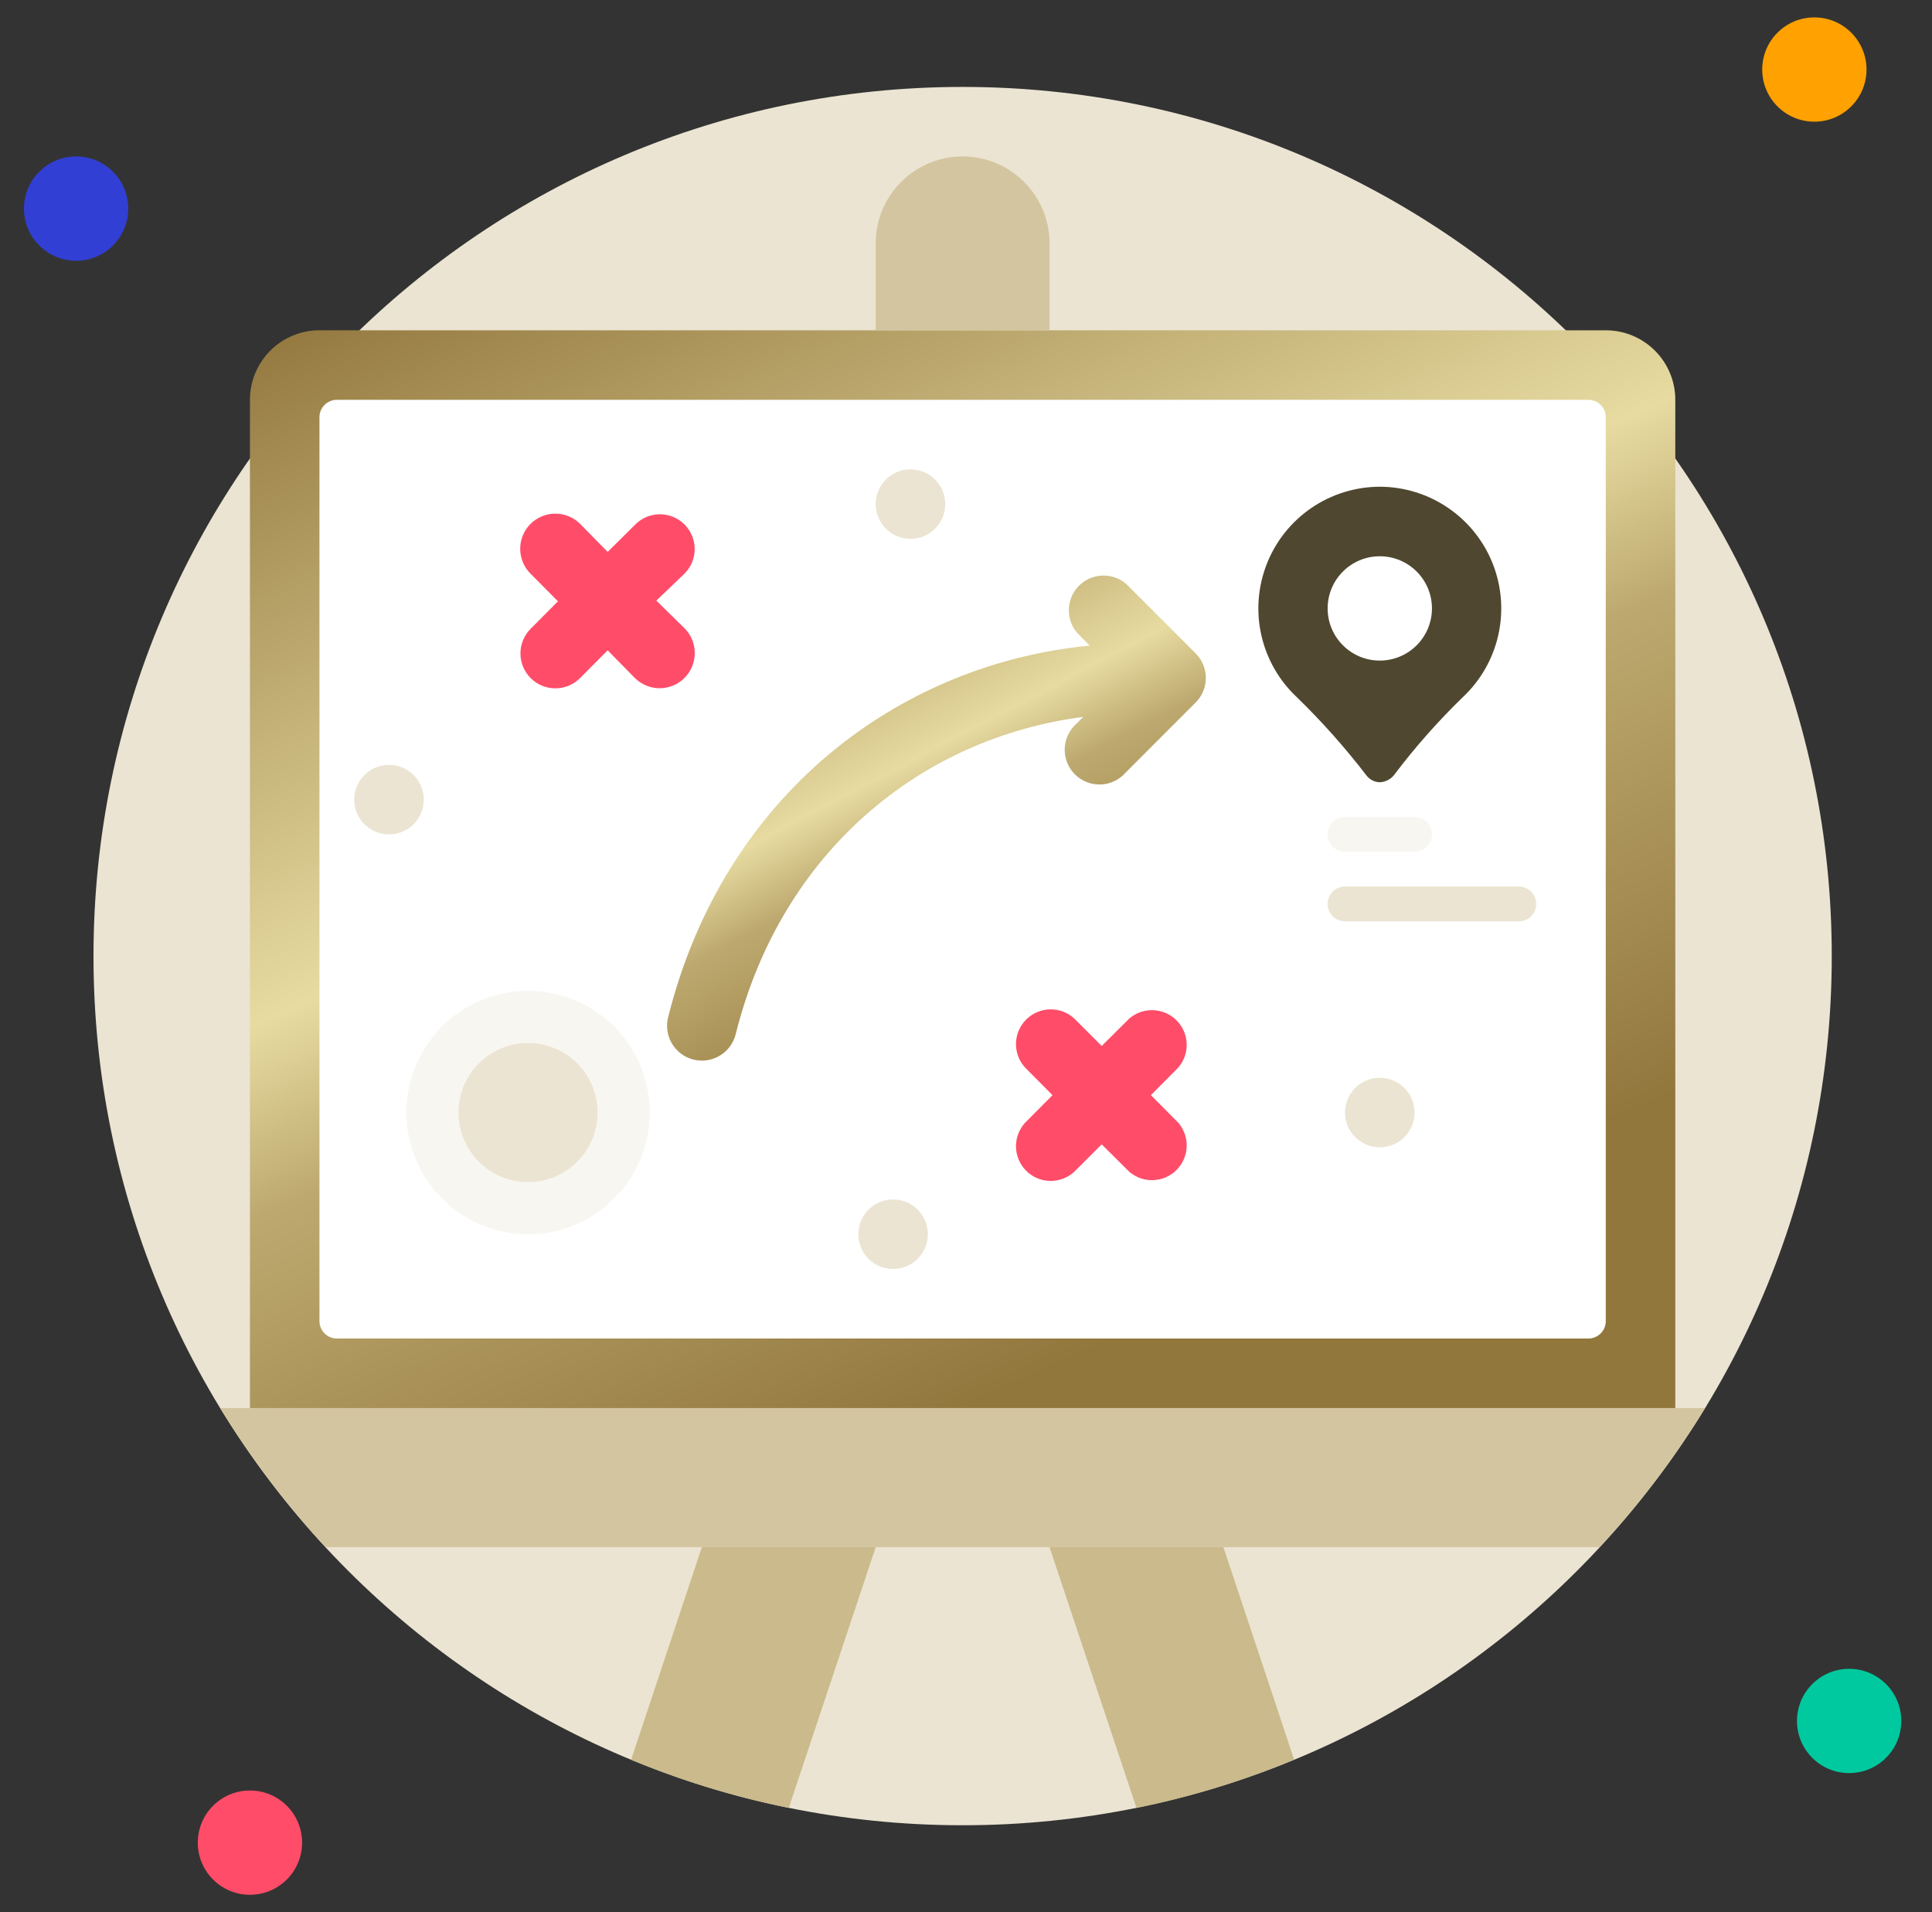 <svg width="97" height="96" viewBox="0 0 97 96" fill="none" xmlns="http://www.w3.org/2000/svg">
    <rect x="0" y="0" width="97" height="96" fill="#333333" stroke="none"/>
    <path
        d="M48.331 91.636C72.43 91.636 91.967 72.1 91.967 48C91.967 23.9 72.43 4.364 48.331 4.364C24.231 4.364 4.694 23.9 4.694 48C4.694 72.1 24.231 91.636 48.331 91.636Z"
        fill="#EBE4D2" />
    <path
        d="M3.821 13.091C5.267 13.091 6.439 11.919 6.439 10.473C6.439 9.027 5.267 7.854 3.821 7.854C2.375 7.854 1.203 9.027 1.203 10.473C1.203 11.919 2.375 13.091 3.821 13.091Z"
        fill="#323FD4" />
    <path
        d="M91.094 6.109C92.54 6.109 93.712 4.937 93.712 3.491C93.712 2.045 92.54 0.873 91.094 0.873C89.648 0.873 88.476 2.045 88.476 3.491C88.476 4.937 89.648 6.109 91.094 6.109Z"
        fill="#FFA100" />
    <path
        d="M92.84 89.018C94.286 89.018 95.458 87.846 95.458 86.4C95.458 84.954 94.286 83.782 92.84 83.782C91.394 83.782 90.222 84.954 90.222 86.4C90.222 87.846 91.394 89.018 92.84 89.018Z"
        fill="#00C99F" />
    <path
        d="M12.549 95.127C13.995 95.127 15.167 93.955 15.167 92.509C15.167 91.063 13.995 89.891 12.549 89.891C11.103 89.891 9.931 91.063 9.931 92.509C9.931 93.955 11.103 95.127 12.549 95.127Z"
        fill="#FF4D69" />
    <path
        d="M85.605 70.691C84.079 73.188 82.307 75.527 80.316 77.673H16.345C14.354 75.527 12.583 73.188 11.057 70.691H85.605Z"
        fill="#D3C59F" />
    <path
        d="M16.04 16.582H80.622C81.547 16.582 82.435 16.95 83.09 17.604C83.745 18.259 84.112 19.147 84.112 20.073V70.691H12.549V20.073C12.549 19.147 12.917 18.259 13.571 17.604C14.226 16.95 15.114 16.582 16.04 16.582Z"
        fill="url(#paint0_linear_891_2591)" />
    <path
        d="M79.748 20.073H16.912C16.43 20.073 16.039 20.463 16.039 20.945V66.327C16.039 66.809 16.43 67.2 16.912 67.2H79.748C80.23 67.2 80.621 66.809 80.621 66.327V20.945C80.621 20.463 80.23 20.073 79.748 20.073Z"
        fill="white" />
    <path
        d="M57.782 54.982L59.161 53.594C59.447 53.26 59.597 52.831 59.58 52.391C59.563 51.952 59.381 51.535 59.07 51.224C58.759 50.914 58.342 50.732 57.903 50.715C57.464 50.698 57.034 50.847 56.7 51.133L55.313 52.512L53.925 51.124C53.592 50.824 53.157 50.663 52.709 50.675C52.261 50.687 51.835 50.87 51.519 51.188C51.203 51.505 51.02 51.932 51.01 52.38C51 52.828 51.162 53.263 51.464 53.594L52.843 54.982L51.464 56.369C51.162 56.701 51 57.136 51.01 57.584C51.02 58.032 51.203 58.458 51.519 58.776C51.835 59.093 52.261 59.277 52.709 59.288C53.157 59.3 53.592 59.139 53.925 58.839L55.313 57.452L56.7 58.831C57.034 59.116 57.464 59.266 57.903 59.249C58.342 59.232 58.759 59.05 59.07 58.739C59.381 58.428 59.563 58.011 59.58 57.572C59.597 57.133 59.447 56.703 59.161 56.369L57.782 54.982Z"
        fill="#FF4D69" />
    <path
        d="M32.953 30.153L34.367 28.8C34.694 28.472 34.878 28.028 34.878 27.565C34.878 27.102 34.694 26.658 34.367 26.33C34.039 26.003 33.595 25.819 33.132 25.819C32.668 25.819 32.224 26.003 31.897 26.33L30.509 27.709L29.13 26.304C28.799 25.973 28.35 25.787 27.882 25.787C27.414 25.787 26.965 25.973 26.634 26.304C26.303 26.635 26.117 27.084 26.117 27.552C26.117 28.02 26.303 28.469 26.634 28.8L28.013 30.188L26.634 31.575C26.308 31.906 26.126 32.353 26.13 32.818C26.133 33.283 26.321 33.727 26.652 34.054C26.983 34.38 27.43 34.562 27.895 34.558C28.359 34.555 28.804 34.367 29.13 34.036L30.509 32.649L31.87 34.036C32.202 34.367 32.65 34.553 33.118 34.553C33.587 34.553 34.035 34.367 34.367 34.036C34.697 33.705 34.883 33.256 34.883 32.788C34.883 32.32 34.697 31.871 34.367 31.54L32.953 30.153Z"
        fill="#FF4D69" />
    <path
        d="M52.694 16.582H43.967V12.218C43.967 11.061 44.426 9.951 45.245 9.133C46.063 8.314 47.173 7.854 48.33 7.854C49.488 7.854 50.598 8.314 51.416 9.133C52.234 9.951 52.694 11.061 52.694 12.218V16.582Z"
        fill="#D3C59F" />
    <path
        d="M43.967 77.673L39.603 90.764C36.891 90.221 34.24 89.411 31.688 88.346L35.239 77.673H43.967Z"
        fill="#CABA8C" />
    <path
        d="M64.974 88.338C62.422 89.405 59.77 90.218 57.058 90.764L52.694 77.673H61.422L64.974 88.338Z"
        fill="#CABA8C" />
    <path
        d="M26.512 61.964C29.886 61.964 32.621 59.228 32.621 55.855C32.621 52.48 29.886 49.745 26.512 49.745C23.139 49.745 20.403 52.48 20.403 55.855C20.403 59.228 23.139 61.964 26.512 61.964Z"
        fill="#F8F6F1" />
    <path
        d="M26.512 59.346C28.44 59.346 30.003 57.782 30.003 55.855C30.003 53.927 28.44 52.364 26.512 52.364C24.584 52.364 23.021 53.927 23.021 55.855C23.021 57.782 24.584 59.346 26.512 59.346Z"
        fill="#EBE4D2" />
    <path
        d="M69.276 24.436C68.051 24.439 66.854 24.809 65.842 25.501C64.83 26.192 64.049 27.172 63.602 28.312C63.154 29.453 63.059 30.702 63.33 31.897C63.601 33.092 64.225 34.178 65.122 35.014C66.379 36.237 67.546 37.549 68.613 38.941C68.692 39.042 68.793 39.123 68.907 39.181C69.022 39.238 69.148 39.27 69.276 39.273C69.432 39.266 69.583 39.222 69.718 39.144C69.853 39.067 69.968 38.958 70.053 38.828C71.082 37.474 72.211 36.199 73.43 35.014C74.327 34.178 74.951 33.092 75.222 31.897C75.493 30.702 75.399 29.453 74.951 28.312C74.503 27.172 73.722 26.192 72.71 25.501C71.698 24.809 70.502 24.439 69.276 24.436Z"
        fill="#4F472F" />
    <path
        d="M69.275 33.164C70.721 33.164 71.894 31.991 71.894 30.545C71.894 29.099 70.721 27.927 69.275 27.927C67.829 27.927 66.657 29.099 66.657 30.545C66.657 31.991 67.829 33.164 69.275 33.164Z"
        fill="white" />
    <path
        d="M60.034 32.806L56.543 29.315C56.209 29.029 55.779 28.88 55.34 28.896C54.901 28.913 54.484 29.096 54.173 29.406C53.862 29.717 53.68 30.134 53.663 30.573C53.646 31.012 53.796 31.442 54.082 31.776L54.71 32.413C45.11 33.338 36.331 39.927 33.547 51.063C33.431 51.512 33.498 51.989 33.734 52.388C33.97 52.788 34.354 53.077 34.803 53.193C35.252 53.308 35.729 53.241 36.128 53.005C36.528 52.77 36.817 52.385 36.933 51.936C39.245 42.668 46.332 37.03 54.387 35.991L54.064 36.314C53.882 36.471 53.733 36.663 53.629 36.88C53.524 37.096 53.465 37.332 53.456 37.572C53.446 37.813 53.487 38.053 53.575 38.277C53.662 38.501 53.795 38.704 53.965 38.874C54.136 39.044 54.339 39.177 54.563 39.265C54.787 39.353 55.027 39.393 55.267 39.384C55.508 39.375 55.743 39.316 55.96 39.211C56.176 39.106 56.369 38.958 56.526 38.775L60.016 35.284C60.181 35.123 60.312 34.931 60.402 34.719C60.493 34.507 60.54 34.279 60.541 34.049C60.543 33.818 60.499 33.59 60.412 33.377C60.325 33.163 60.196 32.969 60.034 32.806Z"
        fill="url(#paint1_linear_891_2591)" />
    <path
        d="M71.021 42.764H67.53C67.299 42.764 67.076 42.672 66.913 42.508C66.749 42.344 66.657 42.122 66.657 41.891C66.657 41.66 66.749 41.438 66.913 41.274C67.076 41.11 67.299 41.018 67.53 41.018H71.021C71.252 41.018 71.474 41.11 71.638 41.274C71.802 41.438 71.894 41.66 71.894 41.891C71.894 42.122 71.802 42.344 71.638 42.508C71.474 42.672 71.252 42.764 71.021 42.764Z"
        fill="#F8F6F1" />
    <path
        d="M76.257 46.255H67.53C67.299 46.255 67.076 46.163 66.913 45.999C66.749 45.835 66.657 45.613 66.657 45.382C66.657 45.15 66.749 44.928 66.913 44.765C67.076 44.601 67.299 44.509 67.53 44.509H76.257C76.489 44.509 76.711 44.601 76.874 44.765C77.038 44.928 77.13 45.15 77.13 45.382C77.13 45.613 77.038 45.835 76.874 45.999C76.711 46.163 76.489 46.255 76.257 46.255Z"
        fill="#EBE4D2" />
    <path
        d="M69.276 57.6C70.24 57.6 71.021 56.819 71.021 55.855C71.021 54.891 70.24 54.109 69.276 54.109C68.312 54.109 67.53 54.891 67.53 55.855C67.53 56.819 68.312 57.6 69.276 57.6Z"
        fill="#EBE4D2" />
    <path
        d="M44.84 63.709C45.804 63.709 46.586 62.928 46.586 61.964C46.586 61 45.804 60.218 44.84 60.218C43.876 60.218 43.095 61 43.095 61.964C43.095 62.928 43.876 63.709 44.84 63.709Z"
        fill="#EBE4D2" />
    <path
        d="M19.531 41.891C20.495 41.891 21.276 41.109 21.276 40.145C21.276 39.181 20.495 38.4 19.531 38.4C18.567 38.4 17.785 39.181 17.785 40.145C17.785 41.109 18.567 41.891 19.531 41.891Z"
        fill="#EBE4D2" />
    <path
        d="M45.712 27.055C46.676 27.055 47.458 26.273 47.458 25.309C47.458 24.345 46.676 23.564 45.712 23.564C44.748 23.564 43.967 24.345 43.967 25.309C43.967 26.273 44.748 27.055 45.712 27.055Z"
        fill="#EBE4D2" />
    <defs>
        <linearGradient id="paint0_linear_891_2591" x1="-8.743" y1="26.011" x2="17.178"
            y2="84.523" gradientUnits="userSpaceOnUse">
            <stop stop-color="#92773D" />
            <stop offset="0.5" stop-color="#E7DBA1" />
            <stop offset="0.639" stop-color="#BDA96F" />
            <stop offset="1" stop-color="#92773D" />
        </linearGradient>
        <linearGradient id="paint1_linear_891_2591" x1="25.443" y1="33.139" x2="38.443"
            y2="57.784" gradientUnits="userSpaceOnUse">
            <stop stop-color="#92773D" />
            <stop offset="0.5" stop-color="#E7DBA1" />
            <stop offset="0.639" stop-color="#BDA96F" />
            <stop offset="1" stop-color="#92773D" />
        </linearGradient>
    </defs>
</svg>